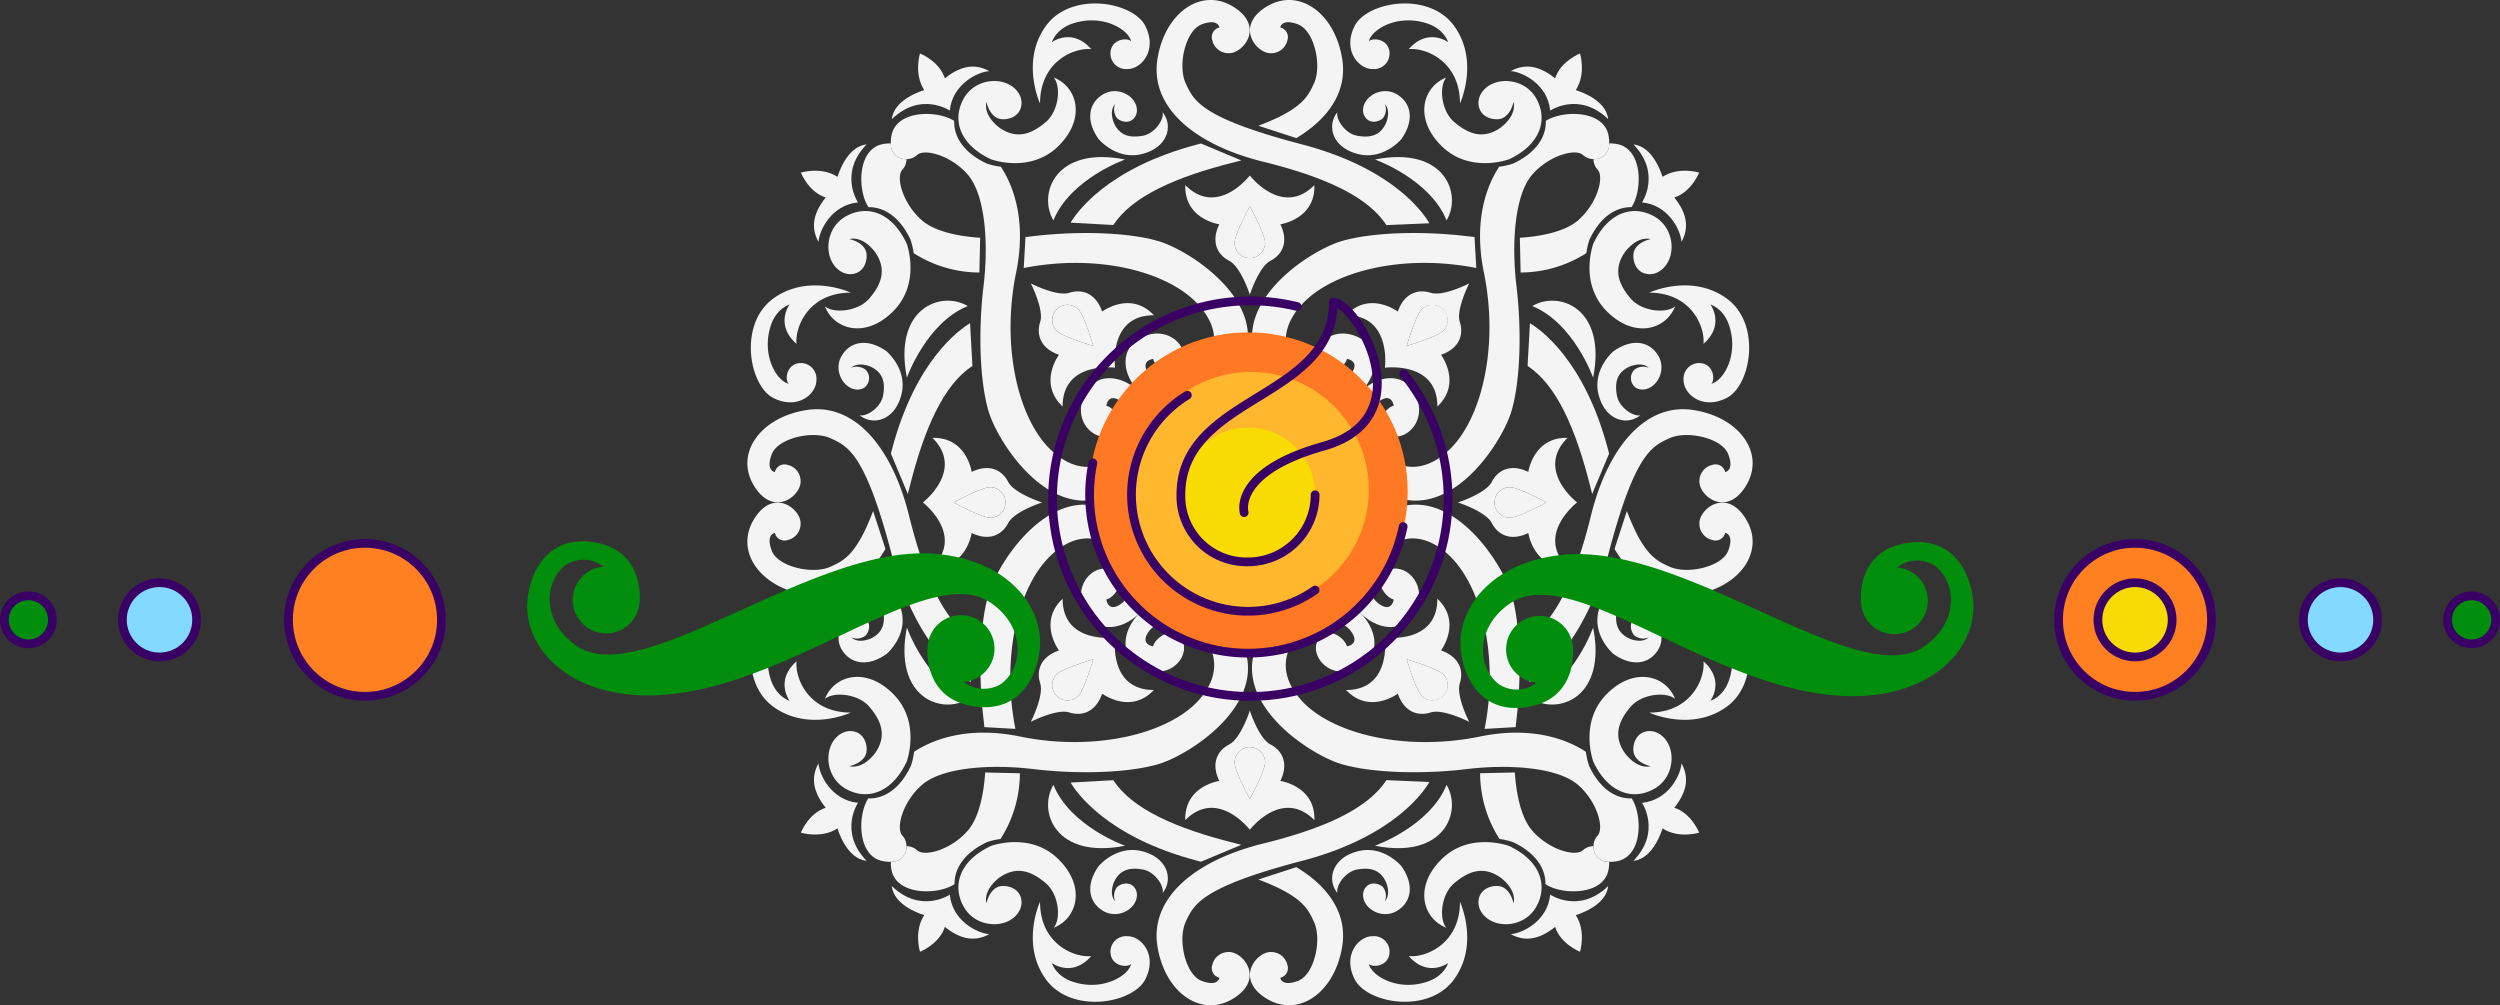 <svg xmlns="http://www.w3.org/2000/svg" width="572" height="230" viewBox="0 0 572 230">
  <rect x="0" y="0" width="572" height="230" fill="#333333" stroke="none"/>
  <g id="Group_50657" data-name="Group 50657" transform="translate(-434 -5914.154)">
    <g id="Group_47842" data-name="Group 47842" transform="translate(605 5914.154)">
      <path id="Path_45983" data-name="Path 45983" d="M1713.219,107.316c1.366-1.365,3.438-8.38,3.438-8.38s-7.015,2.073-8.379,3.438a3.494,3.494,0,0,0,4.941,4.943Z" transform="translate(-1637.508 51.915)" fill="#f4f4f4"/>
      <path id="Path_45984" data-name="Path 45984" d="M1785.207,72.1a3.494,3.494,0,0,0,3.5,3.494c1.93,0,8.357-3.494,8.357-3.494s-6.427-3.495-8.357-3.495A3.5,3.5,0,0,0,1785.207,72.1Z" transform="translate(-1614.256 42.867)" fill="#f4f4f4"/>
      <path id="Path_45985" data-name="Path 45985" d="M1773.164,37.487c-1.366,1.366-3.439,8.38-3.439,8.38s7.016-2.073,8.38-3.438a3.494,3.494,0,0,0-4.941-4.943Z" transform="translate(-1618.874 33.281)" fill="#f4f4f4"/>
      <path id="Path_45986" data-name="Path 45986" d="M1701.737,72.1a3.5,3.5,0,0,0-3.495-3.495c-1.931,0-8.357,3.495-8.357,3.495s6.427,3.494,8.357,3.494A3.5,3.5,0,0,0,1701.737,72.1Z" transform="translate(-1642.688 42.867)" fill="#f4f4f4"/>
      <path id="Path_45987" data-name="Path 45987" d="M1708.277,37.487a3.5,3.5,0,0,0,0,4.943c1.364,1.364,8.379,3.438,8.379,3.438s-2.072-7.015-3.438-8.38A3.494,3.494,0,0,0,1708.277,37.487Z" transform="translate(-1637.508 33.281)" fill="#f4f4f4"/>
      <path id="Path_45988" data-name="Path 45988" d="M1739.39,27.454a3.495,3.495,0,0,0,6.99,0c0-1.931-3.5-8.357-3.5-8.357S1739.39,25.523,1739.39,27.454Z" transform="translate(-1627.922 28.1)" fill="#f4f4f4"/>
      <path id="Path_45989" data-name="Path 45989" d="M1778.1,107.316a3.5,3.5,0,0,0,0-4.943c-1.365-1.364-8.38-3.438-8.38-3.438s2.073,7.016,3.439,8.38A3.494,3.494,0,0,0,1778.1,107.316Z" transform="translate(-1618.874 51.915)" fill="#f4f4f4"/>
      <path id="Path_45990" data-name="Path 45990" d="M1746.38,117.913a3.495,3.495,0,0,0-6.99,0c0,1.929,3.495,8.356,3.495,8.356S1746.38,119.842,1746.38,117.913Z" transform="translate(-1627.922 56.533)" fill="#f4f4f4"/>
      <path id="Path_45991" data-name="Path 45991" d="M1778.4,34.84c-2.847-.914-6.016,0-7.521,4.3,0,0-6.472-4.862-11.839.837,10.471-.031,8.885,12,8.885,12s12.031-1.585,12,8.885c5.7-5.367.839-11.84.839-11.84,4.3-1.5,5.21-4.674,4.3-7.521s2.149-8.809,2.149-8.809S1781.251,35.752,1778.4,34.84Zm2.887,8.715c-1.365,1.364-8.381,3.438-8.381,3.438s2.073-7.015,3.439-8.38a3.495,3.495,0,0,1,4.941,4.943Z" transform="translate(-1622.06 32.155)" fill="#f4f4f4"/>
      <path id="Path_45992" data-name="Path 45992" d="M1763,25.649c-6.823,1.986-24.1,12.948-19.877,26.053,4.674,14.5,16.869,14.236,22.616,9.885a14.3,14.3,0,0,0,1.109-.933q.352-.378.72-.721c4.035-4.348,4.115-10.249-1.239-12.475-6.069-2.524-10.69,2.847-8.81,6.554s6.232.537,6.662-1.4c0,0,2.578.322,1.445,2.625-1.779,3.594-7.6,4.6-10.98,1.7s-7.655-9.266-.779-16.787c6.809-7.448,22.795-11.7,39.913-8.34l-.409-7.1c-.725-.065-1.122-.106-1.847-.192C1781.152,23.285,1769.818,23.662,1763,25.649Z" transform="translate(-1627.005 29.506)" fill="#f4f4f4"/>
      <g id="Group_47568" data-name="Group 47568" transform="translate(192.675 48.284)">
        <path id="Path_45993" data-name="Path 45993" d="M1802.815,27.4s-3.3,8.863,2.928,15.309,13.59,4.566,15.793-.967c-2.041,1.719-7.643,1.2-10.207-1.825-2.551-3.009-4.122-6.433-1.343-10.5,0,0,2.619-3.827,5.963-3.061-1.975.443-3.545,1.571-3.888,3.042s.241,4.78,3.481,4.987a4.273,4.273,0,0,0,2.825-.965c3.5-2.687,3.22-9.514-1.613-12.248S1806.2,20.144,1802.815,27.4Z" transform="translate(-1801.939 -19.934)" fill="#f4f4f4"/>
      </g>
      <path id="Path_45994" data-name="Path 45994" d="M1806.524,11.606a3.55,3.55,0,0,0,.892,2.369c1.666,1.664-.053,7.9-4.511,11.71-2.666,2.278-7.538,3.54-13.239,3.923l.177,7.945a28.035,28.035,0,0,0,15.044-4.438,15.931,15.931,0,0,1,.7-3.054c2.411-5.167,6.01-7.52,9.628-7.459,2.513-3.72,2.664-13.306-3.289-14.432a7.92,7.92,0,0,0-1.825-.148A3.378,3.378,0,0,1,1806.524,11.606Z" transform="translate(-1612.925 24.796)" fill="#f4f4f4"/>
      <g id="Group_47569" data-name="Group 47569" transform="translate(154.873 17.729)">
        <path id="Path_45995" data-name="Path 45995" d="M1790.188,7.948c-4.069,2.78-7.494,1.209-10.5-1.342-3.025-2.564-3.544-8.166-1.825-10.207-5.532,2.2-7.413,9.562-.966,15.792S1792.2,15.12,1792.2,15.12c7.252-3.385,8.965-9.109,6.232-13.941s-9.561-5.11-12.248-1.611a4.27,4.27,0,0,0-.964,2.825c.207,3.239,3.517,3.822,4.987,3.481s2.6-1.914,3.042-3.888C1794.016,5.33,1790.188,7.948,1790.188,7.948Z" transform="translate(-1772.822 3.601)" fill="#f4f4f4"/>
      </g>
      <path id="Path_45996" data-name="Path 45996" d="M1762.056,66.915c-.322.348-.635.717-.932,1.11-4.35,5.748-4.619,17.941,9.884,22.615,13.106,4.223,24.066-13.053,26.054-19.875s2.364-18.158,1.128-28.525-.269-21,3.546-25.463,10.045-6.177,11.71-4.513a3.55,3.55,0,0,0,2.37.893,3.378,3.378,0,0,0,3.579-3.581,7.992,7.992,0,0,0-.147-1.824c-1.119-5.914-10.581-5.8-14.354-3.338.121,3.661-2.228,7.317-7.456,9.757a15.993,15.993,0,0,1-3.2.724c-2.206,3.292-6.145,11.333-3.512,24.174,3.546,17.3-.645,33.951-8.166,40.827s-13.885,2.606-16.787-.779-1.9-9.2,1.7-10.98c2.3-1.135,2.626,1.444,2.626,1.444-1.934.43-5.1,4.782-1.4,6.661s9.079-2.739,6.554-8.81c-2.226-5.352-8.127-5.272-12.475-1.239Q1762.409,66.537,1762.056,66.915Z" transform="translate(-1622.217 23.246)" fill="#f4f4f4"/>
      <g id="Group_47570" data-name="Group 47570" transform="translate(202.73 33.045)">
        <path id="Path_45997" data-name="Path 45997" d="M1820.682,30.5c1.7-3.1,1.411-6.354-1.65-10.167,3.921-1.236,5.694-5.694,5.694-5.694s-4.674-1.45-8.38.966c-.108-.214-1.988-6.929-6.661-7.412,6.446,6.66,1.96,13.27,1.96,13.27C1817.794,22.059,1820.536,27.964,1820.682,30.5Z" transform="translate(-1809.685 -8.196)" fill="#f4f4f4"/>
      </g>
      <g id="Group_47571" data-name="Group 47571" transform="translate(174.647 12.228)">
        <path id="Path_45998" data-name="Path 45998" d="M1788.054-3.794c2.539.145,8.445,2.887,9.037,9.037,0,0,6.61-4.487,13.271,1.96-.483-4.674-7.2-6.554-7.413-6.661,2.417-3.707.967-8.38.967-8.38s-4.458,1.772-5.694,5.694C1794.408-5.206,1791.156-5.5,1788.054-3.794Z" transform="translate(-1788.054 7.838)" fill="#f4f4f4"/>
      </g>
      <path id="Path_45999" data-name="Path 45999" d="M1712.289,114.276c2.847.913,6.016,0,7.52-4.3,0,0,6.473,4.862,11.84-.837-10.47.031-8.885-12-8.885-12s-12.033,1.587-12-8.884c-5.7,5.366-.837,11.839-.837,11.839-4.3,1.5-5.21,4.674-4.3,7.521s-2.149,8.81-2.149,8.81S1709.442,113.362,1712.289,114.276Zm-2.887-8.717c1.364-1.365,8.379-3.438,8.379-3.438s-2.072,7.016-3.438,8.38a3.494,3.494,0,0,1-4.941-4.943Z" transform="translate(-1638.633 48.729)" fill="#f4f4f4"/>
      <path id="Path_46000" data-name="Path 46000" d="M1731.444,96.055c.322-.348.635-.715.932-1.109C1736.726,89.2,1737,77,1722.492,72.331c-13.106-4.222-24.066,13.054-26.054,19.877s-2.364,18.156-1.128,28.525c.087.724.128,1.122.192,1.847l7.1.409c-3.364-17.118.894-33.1,8.342-39.914,7.52-6.876,13.885-2.6,16.787.779s1.894,9.2-1.7,10.98c-2.3,1.135-2.627-1.444-2.627-1.444,1.934-.43,5.1-4.782,1.4-6.661s-9.079,2.739-6.554,8.81c2.226,5.353,8.127,5.272,12.475,1.239Q1731.064,96.408,1731.444,96.055Z" transform="translate(-1641.282 43.783)" fill="#f4f4f4"/>
      <g id="Group_47572" data-name="Group 47572" transform="translate(48.285 192.675)">
        <path id="Path_46001" data-name="Path 46001" d="M1700.2,139.2c4.069-2.781,7.494-1.209,10.5,1.341,3.026,2.565,3.545,8.166,1.827,10.208,5.532-2.2,7.413-9.563.966-15.794s-15.309-2.928-15.309-2.928c-7.252,3.383-8.964,9.107-6.232,13.94s9.561,5.11,12.248,1.611a4.27,4.27,0,0,0,.965-2.824c-.207-3.241-3.517-3.823-4.987-3.481s-2.6,1.914-3.042,3.887C1696.372,141.816,1700.2,139.2,1700.2,139.2Z" transform="translate(-1690.723 -131.151)" fill="#f4f4f4"/>
      </g>
      <path id="Path_46002" data-name="Path 46002" d="M1678.814,139.315a7.986,7.986,0,0,0,.148,1.824c1.127,5.954,10.713,5.8,14.432,3.289-.061-3.617,2.292-7.216,7.458-9.627a15.849,15.849,0,0,1,3.053-.7,28.032,28.032,0,0,0,4.438-15.044l-7.944-.177c-.383,5.7-1.645,10.574-3.925,13.239-3.815,4.458-10.045,6.179-11.711,4.513a3.556,3.556,0,0,0-2.37-.893A3.377,3.377,0,0,1,1678.814,139.315Z" transform="translate(-1645.992 57.863)" fill="#f4f4f4"/>
      <g id="Group_47573" data-name="Group 47573" transform="translate(17.729 154.872)">
        <path id="Path_46003" data-name="Path 46003" d="M1685.909,121.415s3.3-8.865-2.928-15.311-13.59-4.566-15.793.967c2.041-1.719,7.643-1.2,10.207,1.825,2.551,3.009,4.122,6.434,1.343,10.5,0,0-2.619,3.827-5.963,3.061,1.975-.443,3.546-1.571,3.888-3.041s-.241-4.78-3.48-4.988a4.288,4.288,0,0,0-2.825.965c-3.5,2.689-3.22,9.515,1.613,12.248S1682.524,128.666,1685.909,121.415Z" transform="translate(-1667.188 -102.033)" fill="#f4f4f4"/>
      </g>
      <path id="Path_46004" data-name="Path 46004" d="M1687.565,130.948c4.46-3.814,15.1-4.782,25.463-3.546s21.7.859,28.524-1.128,24.1-12.949,19.875-26.054c-4.672-14.5-16.867-14.236-22.615-9.884a14.154,14.154,0,0,0-1.109.932q-.38.352-.721.721c-4.035,4.348-4.115,10.249,1.239,12.475,6.069,2.525,10.69-2.847,8.81-6.554s-6.232-.537-6.661,1.4c0,0-2.578-.323-1.445-2.626,1.779-3.594,7.595-4.6,10.979-1.7s7.655,9.266.779,16.787-23.529,11.71-40.826,8.165c-12.841-2.632-20.883,1.307-24.175,3.512a16.017,16.017,0,0,1-.723,3.2c-2.441,5.229-6.1,7.578-9.758,7.457-2.464,3.772-2.576,13.235,3.338,14.353a7.921,7.921,0,0,0,1.824.148,3.377,3.377,0,0,0,3.581-3.581,3.548,3.548,0,0,0-.892-2.368C1681.387,140.993,1683.106,134.761,1687.565,130.948Z" transform="translate(-1647.543 48.57)" fill="#f4f4f4"/>
      <path id="Path_46005" data-name="Path 46005" d="M1701.293,149.892c-2.539-.145-8.445-2.887-9.038-9.037,0,0-6.608,4.487-13.27-1.959.483,4.674,7.2,6.554,7.413,6.66-2.417,3.707-.967,8.38-.967,8.38s4.458-1.772,5.694-5.694C1694.94,151.3,1698.192,151.6,1701.293,149.892Z" transform="translate(-1645.94 63.834)" fill="#f4f4f4"/>
      <path id="Path_46006" data-name="Path 46006" d="M1666.995,117.265c-1.7,3.1-1.411,6.354,1.65,10.168-3.921,1.235-5.694,5.694-5.694,5.694s4.674,1.45,8.38-.967c.108.214,1.988,6.929,6.661,7.413-6.446-6.661-1.96-13.271-1.96-13.271C1669.883,125.709,1667.141,119.8,1666.995,117.265Z" transform="translate(-1650.722 57.382)" fill="#f4f4f4"/>
      <path id="Path_46007" data-name="Path 46007" d="M1759.043,109.14c5.367,5.7,11.839.837,11.839.837,1.5,4.3,4.674,5.211,7.521,4.3s8.81,2.149,8.81,2.149-3.061-5.963-2.149-8.81,0-6.016-4.3-7.521c0,0,4.861-6.473-.839-11.839.031,10.471-12,8.884-12,8.884S1769.514,109.172,1759.043,109.14Zm22.248-3.581a3.495,3.495,0,0,1-4.941,4.943c-1.366-1.364-3.439-8.38-3.439-8.38S1779.926,104.2,1781.291,105.56Z" transform="translate(-1622.06 48.729)" fill="#f4f4f4"/>
      <path id="Path_46008" data-name="Path 46008" d="M1762.777,96.776c4.348,4.034,10.249,4.114,12.475-1.239,2.525-6.071-2.847-10.69-6.554-8.81s-.537,6.232,1.4,6.661c0,0-.322,2.578-2.626,1.444-3.594-1.779-4.6-7.595-1.7-10.98s9.267-7.655,16.787-.779c7.448,6.811,11.705,22.8,8.341,39.914l7.1-.409c.064-.726.105-1.123.192-1.847,1.236-10.368.86-21.7-1.128-28.525s-12.948-24.1-26.054-19.877c-14.5,4.674-14.234,16.867-9.884,22.616.3.393.61.761.932,1.109Q1762.436,96.408,1762.777,96.776Z" transform="translate(-1622.217 43.783)" fill="#f4f4f4"/>
      <g id="Group_47574" data-name="Group 47574" transform="translate(154.873 192.675)">
        <path id="Path_46009" data-name="Path 46009" d="M1790.209,141.272c-1.469-.343-4.78.24-4.987,3.481a4.269,4.269,0,0,0,.964,2.824c2.688,3.5,9.514,3.221,12.248-1.611s1.02-10.556-6.232-13.94c0,0-8.863-3.3-15.309,2.928s-4.566,13.59.966,15.794c-1.719-2.042-1.2-7.643,1.825-10.208,3.009-2.55,6.434-4.122,10.5-1.341,0,0,3.828,2.619,3.063,5.962C1792.807,143.186,1791.68,141.615,1790.209,141.272Z" transform="translate(-1772.822 -131.151)" fill="#f4f4f4"/>
      </g>
      <path id="Path_46010" data-name="Path 46010" d="M1808.612,135.734a3.555,3.555,0,0,0-2.369.893c-1.666,1.666-7.9-.055-11.711-4.513-2.28-2.664-3.542-7.537-3.925-13.239l-7.944.177A28.032,28.032,0,0,0,1787.1,134.1a15.843,15.843,0,0,1,3.053.7c5.166,2.411,7.52,6.01,7.457,9.627,3.72,2.513,13.306,2.665,14.433-3.289a7.922,7.922,0,0,0,.146-1.824A3.377,3.377,0,0,1,1808.612,135.734Z" transform="translate(-1615.014 57.863)" fill="#f4f4f4"/>
      <g id="Group_47575" data-name="Group 47575" transform="translate(192.675 154.872)">
        <path id="Path_46011" data-name="Path 46011" d="M1816.754,127.645c4.832-2.733,5.112-9.559,1.613-12.248a4.287,4.287,0,0,0-2.825-.965c-3.239.208-3.823,3.517-3.481,4.988s1.913,2.6,3.888,3.041c-3.344.766-5.963-3.061-5.963-3.061-2.78-4.069-1.208-7.494,1.343-10.5,2.564-3.025,8.166-3.544,10.207-1.825-2.2-5.533-9.562-7.413-15.793-.967s-2.928,15.311-2.928,15.311C1806.2,128.666,1811.922,130.38,1816.754,127.645Z" transform="translate(-1801.939 -102.033)" fill="#f4f4f4"/>
      </g>
      <path id="Path_46012" data-name="Path 46012" d="M1820.6,145.027a3.377,3.377,0,0,0,3.579,3.581,7.922,7.922,0,0,0,1.825-.148c5.913-1.118,5.8-10.581,3.338-14.353-3.661.121-7.317-2.228-9.758-7.457a16.036,16.036,0,0,1-.723-3.2c-3.292-2.2-11.334-6.143-24.175-3.512-17.3,3.546-33.95-.644-40.826-8.165s-2.606-13.886.779-16.787,9.2-1.9,10.98,1.7c1.133,2.3-1.445,2.626-1.445,2.626-.43-1.934-4.78-5.1-6.662-1.4s2.741,9.079,8.81,6.554c5.353-2.227,5.274-8.127,1.239-12.475q-.341-.368-.72-.721a14.288,14.288,0,0,0-1.109-.932c-5.748-4.352-17.942-4.621-22.616,9.884-4.222,13.1,13.054,24.066,19.877,26.054s18.156,2.363,28.524,1.128,21-.269,25.463,3.546,6.177,10.045,4.511,11.71A3.548,3.548,0,0,0,1820.6,145.027Z" transform="translate(-1627.005 48.57)" fill="#f4f4f4"/>
      <g id="Group_47576" data-name="Group 47576" transform="translate(174.647 202.73)">
        <path id="Path_46013" data-name="Path 46013" d="M1798.222,148.242c1.236,3.922,5.694,5.694,5.694,5.694s1.45-4.674-.967-8.38c.215-.106,6.93-1.986,7.413-6.66-6.662,6.446-13.271,1.959-13.271,1.959-.592,6.15-6.5,8.892-9.037,9.037C1791.156,151.6,1794.408,151.3,1798.222,148.242Z" transform="translate(-1788.054 -138.896)" fill="#f4f4f4"/>
      </g>
      <g id="Group_47577" data-name="Group 47577" transform="translate(202.73 174.647)">
        <path id="Path_46014" data-name="Path 46014" d="M1816.346,132.16c3.707,2.417,8.38.967,8.38.967s-1.773-4.46-5.694-5.694c3.061-3.814,3.354-7.068,1.65-10.168-.147,2.539-2.889,8.444-9.037,9.037,0,0,4.485,6.61-1.96,13.271C1814.358,139.089,1816.238,132.374,1816.346,132.16Z" transform="translate(-1809.685 -117.265)" fill="#f4f4f4"/>
      </g>
      <path id="Path_46015" data-name="Path 46015" d="M1731.649,39.974c-5.367-5.7-11.84-.837-11.84-.837-1.5-4.3-4.672-5.211-7.52-4.3s-8.81-2.149-8.81-2.149,3.061,5.962,2.149,8.809,0,6.018,4.3,7.521c0,0-4.861,6.473.837,11.84-.031-10.471,12-8.885,12-8.885S1721.179,39.943,1731.649,39.974ZM1709.4,43.555a3.494,3.494,0,0,1,4.941-4.943c1.366,1.366,3.438,8.38,3.438,8.38S1710.766,44.919,1709.4,43.555Z" transform="translate(-1638.633 32.155)" fill="#f4f4f4"/>
      <path id="Path_46016" data-name="Path 46016" d="M1729.166,60.654a14.257,14.257,0,0,0,1.109.933c5.747,4.351,17.942,4.619,22.615-9.885,4.223-13.1-13.053-24.066-19.875-26.053s-18.156-2.364-28.524-1.128c-.726.086-1.122.127-1.848.192l-.409,7.1c17.118-3.364,33.1.892,39.913,8.34,6.875,7.521,2.606,13.886-.779,16.787s-9.2,1.9-10.979-1.7c-1.134-2.3,1.445-2.625,1.445-2.625.43,1.933,4.78,5.1,6.662,1.4s-2.741-9.078-8.81-6.554c-5.353,2.227-5.274,8.127-1.239,12.475Q1728.814,60.276,1729.166,60.654Z" transform="translate(-1639.004 29.506)" fill="#f4f4f4"/>
      <g id="Group_47578" data-name="Group 47578" transform="translate(17.729 48.284)">
        <path id="Path_46017" data-name="Path 46017" d="M1671.969,21.165c-4.832,2.734-5.112,9.561-1.613,12.248a4.274,4.274,0,0,0,2.825.965c3.239-.206,3.823-3.517,3.48-4.987s-1.913-2.6-3.888-3.042c3.344-.766,5.963,3.061,5.963,3.061,2.78,4.07,1.208,7.494-1.343,10.5-2.564,3.025-8.166,3.544-10.207,1.825,2.2,5.533,9.562,7.413,15.793.967s2.928-15.309,2.928-15.309C1682.524,20.144,1676.8,18.431,1671.969,21.165Z" transform="translate(-1667.188 -19.934)" fill="#f4f4f4"/>
      </g>
      <path id="Path_46018" data-name="Path 46018" d="M1680.366,8.025a7.924,7.924,0,0,0-1.825.148c-5.952,1.126-5.8,10.712-3.288,14.432,3.618-.061,7.216,2.291,9.628,7.459a15.914,15.914,0,0,1,.7,3.054,28.037,28.037,0,0,0,15.044,4.438l.177-7.945c-5.7-.383-10.573-1.645-13.239-3.923-4.458-3.814-6.177-10.046-4.512-11.71a3.553,3.553,0,0,0,.892-2.369A3.377,3.377,0,0,1,1680.366,8.025Z" transform="translate(-1647.543 24.796)" fill="#f4f4f4"/>
      <g id="Group_47579" data-name="Group 47579" transform="translate(48.285 17.729)">
        <path id="Path_46019" data-name="Path 46019" d="M1700.179,5.874c1.47.341,4.78-.241,4.987-3.481a4.271,4.271,0,0,0-.965-2.825c-2.687-3.5-9.514-3.221-12.248,1.611s-1.021,10.556,6.232,13.941c0,0,8.863,3.3,15.309-2.929s4.566-13.59-.966-15.792c1.719,2.041,1.2,7.643-1.827,10.207-3.008,2.551-6.433,4.122-10.5,1.342,0,0-3.827-2.619-3.062-5.963C1697.581,3.96,1698.708,5.531,1700.179,5.874Z" transform="translate(-1690.723 3.601)" fill="#f4f4f4"/>
      </g>
      <path id="Path_46020" data-name="Path 46020" d="M1703.974,14.9a16,16,0,0,1-3.2-.724c-5.228-2.439-7.577-6.1-7.456-9.757-3.773-2.465-13.235-2.576-14.354,3.338a7.93,7.93,0,0,0-.147,1.824,3.377,3.377,0,0,0,3.58,3.581,3.549,3.549,0,0,0,2.369-.893c1.666-1.664,7.9.055,11.71,4.513s4.782,15.1,3.546,25.463-.86,21.7,1.128,28.525,12.948,24.1,26.054,19.875c14.5-4.674,14.234-16.867,9.884-22.615-.3-.393-.61-.762-.932-1.11q-.352-.378-.72-.721c-4.348-4.034-10.249-4.113-12.475,1.239-2.525,6.071,2.847,10.69,6.554,8.81s.537-6.232-1.4-6.661c0,0,.322-2.578,2.626-1.444,3.593,1.779,4.6,7.595,1.7,10.98s-9.267,7.655-16.787.779-11.712-23.529-8.166-40.827C1710.119,26.228,1706.18,18.188,1703.974,14.9Z" transform="translate(-1645.992 23.246)" fill="#f4f4f4"/>
      <g id="Group_47580" data-name="Group 47580" transform="translate(12.228 33.045)">
        <path id="Path_46021" data-name="Path 46021" d="M1671.331,15.608c-3.707-2.416-8.38-.966-8.38-.966s1.773,4.458,5.694,5.694c-3.062,3.813-3.354,7.067-1.65,10.167.147-2.539,2.889-8.444,9.037-9.037,0,0-4.486-6.61,1.96-13.27C1673.319,8.679,1671.439,15.394,1671.331,15.608Z" transform="translate(-1662.95 -8.196)" fill="#f4f4f4"/>
      </g>
      <g id="Group_47581" data-name="Group 47581" transform="translate(33.045 12.228)">
        <path id="Path_46022" data-name="Path 46022" d="M1691.125-2.144c-1.236-3.922-5.694-5.694-5.694-5.694s-1.45,4.674.967,8.38c-.215.108-6.93,1.988-7.413,6.661,6.661-6.447,13.27-1.96,13.27-1.96.593-6.15,6.5-8.892,9.038-9.037C1698.192-5.5,1694.94-5.206,1691.125-2.144Z" transform="translate(-1678.985 7.838)" fill="#f4f4f4"/>
      </g>
      <g id="Group_47582" data-name="Group 47582" transform="translate(73.96 32.837)">
        <path id="Path_46023" data-name="Path 46023" d="M1739.523,8.244c-20.889,5.47-27.845,15.884-29.024,17.9l9.763.539c4.27-6.523,14.138-11.026,28.165-14.485.384-.095.762-.195,1.138-.295l-9.253-3.871Z" transform="translate(-1710.499 -8.036)" fill="#f4f4f4"/>
      </g>
      <g id="Group_47583" data-name="Group 47583" transform="translate(114.992 0)">
        <path id="Path_46024" data-name="Path 46024" d="M1745.9-15.742c-7.4,4.514-2.258,10.785,1,10.659a3.781,3.781,0,0,0,3.763-2.934,2.273,2.273,0,0,0-1.631-2.96s.293-2.132,4.054-.71,5.518,9.446,3.679,13.459c-1.368,2.986-2.625,5.927-12.736,9.738l8.684,2.828c7.573-4.544,11.591-10.794,10.525-17.916C1761.646-14.237,1753.3-20.256,1745.9-15.742Z" transform="translate(-1742.104 17.257)" fill="#f4f4f4"/>
      </g>
      <g id="Group_47584" data-name="Group 47584" transform="translate(93.628 0)">
        <path id="Path_46025" data-name="Path 46025" d="M1738.4-8.017a3.78,3.78,0,0,0,3.761,2.934c3.261.126,8.4-6.145,1-10.659s-15.748,1.5-17.342,12.164,8.188,19.366,24.24,23.325c14.036,3.461,23.909,7.968,28.173,14.5l9.83-.419c-.919-1.635-7.692-12.432-29.1-18.037-23.2-6.073-24.828-10-26.668-14.016s-.083-12.038,3.678-13.459,4.055.71,4.055.71A2.273,2.273,0,0,0,1738.4-8.017Z" transform="translate(-1725.648 17.257)" fill="#f4f4f4"/>
      </g>
      <g id="Group_47586" data-name="Group 47586" transform="translate(100.188 40.152)">
        <g id="Group_47585" data-name="Group 47585">
          <path id="Path_46026" data-name="Path 46026" d="M1745.477,13.67s-7.387,9.628-14.769,2.2c-.235,7.826,7.779,8.965,7.779,8.965-1.975,4.1-.379,6.99,2.28,8.357s4.71,7.749,4.71,7.749,2.051-6.382,4.71-7.749,4.255-4.254,2.279-8.357c0,0,8.016-1.139,7.779-8.965C1752.864,23.3,1745.477,13.67,1745.477,13.67Zm0,18.9a3.494,3.494,0,0,1-3.495-3.494c0-1.931,3.495-8.357,3.495-8.357s3.495,6.426,3.495,8.357A3.5,3.5,0,0,1,1745.477,32.566Z" transform="translate(-1730.702 -13.67)" fill="#f4f4f4"/>
        </g>
      </g>
      <path id="Path_46027" data-name="Path 46027" d="M1726.037,9c-2.613.48-5.142.248-6.588-2.742,0,0-1.357-2.815.213-4.512a3.22,3.22,0,0,0,.473,3.292c.744.693,2.875,1.464,4.082-.36A2.876,2.876,0,0,0,1724.6,2.7c-.4-2.947-4.478-5.076-7.7-3.17s-4.139,5.825-1.037,10.237c0,0,4.07,4.9,9.928,3.429s7.23-6.408,4.736-9.553C1730.85,5.414,1728.666,8.513,1726.037,9Z" transform="translate(-1635.508 22.048)" fill="#f4f4f4"/>
      <path id="Path_46028" data-name="Path 46028" d="M1707.748,24.907c3.878-9.518,16.393-13.924,16.393-13.924C1708.194,7.82,1704.135,18.825,1707.748,24.907Z" transform="translate(-1637.726 25.513)" fill="#f4f4f4"/>
      <path id="Path_46029" data-name="Path 46029" d="M1757.771,3.645c-2.494,3.144-1.122,8.075,4.736,9.553s9.928-3.429,9.928-3.429c3.1-4.412,2.181-8.331-1.039-10.237s-7.3.223-7.7,3.17a2.874,2.874,0,0,0,.384,1.973c1.207,1.824,3.338,1.053,4.082.36a3.22,3.22,0,0,0,.473-3.292c1.57,1.7.211,4.512.211,4.512-1.444,2.99-3.973,3.222-6.586,2.742C1759.635,8.513,1757.452,5.414,1757.771,3.645Z" transform="translate(-1622.793 22.048)" fill="#f4f4f4"/>
      <path id="Path_46030" data-name="Path 46030" d="M1764.127,10.983s12.515,4.406,16.393,13.924C1784.134,18.825,1780.075,7.82,1764.127,10.983Z" transform="translate(-1620.543 25.513)" fill="#f4f4f4"/>
      <path id="Path_46031" data-name="Path 46031" d="M1706.811-11.482c-5.817,8.064-1.323,17.714-1.323,17.714,0-9.716,7.932-12.823,11.719-12.426-4.409-5.024-9.008-1.587-9.008-1.587s.924-3.305,5.485-4.495c6.412-1.785,12.031,1.586,12.65,4.3-.7-.793-3.529-.661-4.453,1.388a3.563,3.563,0,0,0,3.539,4.949c3.209.057,6.992-4.244,4.173-9.84S1712.627-19.546,1706.811-11.482Z" transform="translate(-1638.528 17.439)" fill="#f4f4f4"/>
      <path id="Path_46032" data-name="Path 46032" d="M1760.774-11.481c-2.82,5.6.963,9.9,4.173,9.84a3.563,3.563,0,0,0,3.539-4.949c-.926-2.049-3.751-2.181-4.453-1.388.619-2.71,6.238-6.081,12.649-4.3,4.561,1.189,5.487,4.495,5.487,4.495s-4.6-3.438-9.007,1.586c3.786-.4,11.718,2.71,11.718,12.426,0,0,4.495-9.65-1.323-17.714S1763.595-17.078,1760.774-11.481Z" transform="translate(-1621.838 17.439)" fill="#f4f4f4"/>
      <g id="Group_47587" data-name="Group 47587" transform="translate(73.96 178.511)">
        <path id="Path_46033" data-name="Path 46033" d="M1740.313,138.893l9.253-3.871c-.376-.1-.754-.2-1.138-.295-14.027-3.46-23.9-7.962-28.165-14.486l-9.763.539c1.179,2.02,8.135,12.436,29.024,17.9C1739.791,138.754,1740.052,138.823,1740.313,138.893Z" transform="translate(-1710.499 -120.241)" fill="#f4f4f4"/>
      </g>
      <g id="Group_47588" data-name="Group 47588" transform="translate(114.992 198.404)">
        <path id="Path_46034" data-name="Path 46034" d="M1745.9,165.644c7.4,4.515,15.748-1.5,17.341-12.164,1.066-7.122-2.953-13.372-10.525-17.916l-8.684,2.829c10.111,3.812,11.368,6.751,12.736,9.737,1.838,4.013.083,12.039-3.679,13.459s-4.054-.71-4.054-.71a2.271,2.271,0,0,0,1.631-2.959,3.782,3.782,0,0,0-3.763-2.935C1743.64,154.86,1738.5,161.13,1745.9,165.644Z" transform="translate(-1742.104 -135.564)" fill="#f4f4f4"/>
      </g>
      <g id="Group_47589" data-name="Group 47589" transform="translate(93.628 178.498)">
        <path id="Path_46035" data-name="Path 46035" d="M1758.96,138.687c21.409-5.6,28.182-16.4,29.1-18.036l-9.83-.421c-4.264,6.53-14.137,11.038-28.173,14.5-16.052,3.957-25.833,12.665-24.24,23.324s9.944,16.679,17.342,12.164,2.258-10.784-1-10.659a3.781,3.781,0,0,0-3.761,2.935,2.271,2.271,0,0,0,1.629,2.959s-.292,2.132-4.055.71-5.518-9.446-3.678-13.459S1735.761,144.762,1758.96,138.687Z" transform="translate(-1725.648 -120.231)" fill="#f4f4f4"/>
      </g>
      <g id="Group_47591" data-name="Group 47591" transform="translate(100.188 162.576)">
        <g id="Group_47590" data-name="Group 47590">
          <path id="Path_46036" data-name="Path 46036" d="M1745.477,135.24s7.387-9.629,14.768-2.2c.236-7.825-7.779-8.965-7.779-8.965,1.976-4.1.38-6.989-2.279-8.357s-4.71-7.748-4.71-7.748-2.052,6.381-4.71,7.748-4.255,4.254-2.28,8.357c0,0-8.014,1.14-7.779,8.965C1738.089,125.611,1745.477,135.24,1745.477,135.24Zm0-18.9a3.5,3.5,0,0,1,3.495,3.495c0,1.929-3.495,8.356-3.495,8.356s-3.495-6.426-3.495-8.356A3.5,3.5,0,0,1,1745.477,116.342Z" transform="translate(-1730.702 -107.967)" fill="#f4f4f4"/>
        </g>
      </g>
      <path id="Path_46037" data-name="Path 46037" d="M1730.53,142.368c2.494-3.143,1.122-8.075-4.736-9.551s-9.928,3.427-9.928,3.427c-3.1,4.412-2.181,8.331,1.037,10.237s7.3-.223,7.7-3.169a2.88,2.88,0,0,0-.384-1.975c-1.207-1.823-3.338-1.053-4.082-.36a3.22,3.22,0,0,0-.473,3.292c-1.57-1.7-.213-4.512-.213-4.512,1.445-2.99,3.974-3.221,6.588-2.741C1728.666,137.5,1730.85,140.6,1730.53,142.368Z" transform="translate(-1635.508 61.938)" fill="#f4f4f4"/>
      <path id="Path_46038" data-name="Path 46038" d="M1724.141,134.989s-12.515-4.408-16.393-13.925C1704.135,127.145,1708.194,138.151,1724.141,134.989Z" transform="translate(-1637.726 58.515)" fill="#f4f4f4"/>
      <path id="Path_46039" data-name="Path 46039" d="M1762.264,137.018c2.614-.48,5.142-.249,6.586,2.741,0,0,1.358,2.815-.211,4.512a3.22,3.22,0,0,0-.473-3.292c-.744-.693-2.874-1.463-4.082.36a2.878,2.878,0,0,0-.384,1.975c.4,2.946,4.478,5.075,7.7,3.169s4.14-5.825,1.039-10.237c0,0-4.07-4.9-9.928-3.427s-7.23,6.408-4.736,9.551C1757.452,140.6,1759.635,137.5,1762.264,137.018Z" transform="translate(-1622.793 61.938)" fill="#f4f4f4"/>
      <path id="Path_46040" data-name="Path 46040" d="M1764.127,134.989c15.948,3.161,20.006-7.844,16.393-13.925C1776.643,130.582,1764.127,134.989,1764.127,134.989Z" transform="translate(-1620.543 58.515)" fill="#f4f4f4"/>
      <path id="Path_46041" data-name="Path 46041" d="M1729.593,159.381c2.82-5.6-.963-9.9-4.173-9.84a3.563,3.563,0,0,0-3.539,4.949c.924,2.049,3.751,2.181,4.453,1.388-.619,2.711-6.238,6.081-12.65,4.3-4.561-1.189-5.485-4.495-5.485-4.495s4.6,3.438,9.008-1.586c-3.786.4-11.719-2.71-11.719-12.426,0,0-4.495,9.65,1.323,17.714S1726.772,164.978,1729.593,159.381Z" transform="translate(-1638.528 64.661)" fill="#f4f4f4"/>
      <path id="Path_46042" data-name="Path 46042" d="M1783.556,159.381c5.818-8.064,1.323-17.714,1.323-17.714,0,9.716-7.932,12.823-11.718,12.426,4.409,5.024,9.007,1.586,9.007,1.586s-.926,3.305-5.487,4.495c-6.411,1.785-12.03-1.585-12.649-4.3.7.793,3.527.661,4.453-1.388a3.563,3.563,0,0,0-3.539-4.949c-3.21-.057-6.992,4.244-4.173,9.84S1777.74,167.446,1783.556,159.381Z" transform="translate(-1621.838 64.661)" fill="#f4f4f4"/>
      <g id="Group_47592" data-name="Group 47592" transform="translate(178.511 73.96)">
        <path id="Path_46043" data-name="Path 46043" d="M1791.029,49.474c6.524,4.269,11.028,14.137,14.487,28.165.095.384.195.762.295,1.139l3.871-9.254c-.069-.261-.139-.522-.208-.788-5.47-20.889-15.885-27.847-17.906-29.024Z" transform="translate(-1791.029 -39.711)" fill="#f4f4f4"/>
      </g>
      <g id="Group_47593" data-name="Group 47593" transform="translate(198.404 114.992)">
        <path id="Path_46044" data-name="Path 46044" d="M1824.27,92.451c10.659-1.593,16.677-9.944,12.163-17.342s-10.785-2.256-10.659,1a3.781,3.781,0,0,0,2.934,3.762,2.271,2.271,0,0,0,2.958-1.631s2.132.292.711,4.055-9.448,5.518-13.461,3.678c-2.986-1.368-5.925-2.624-9.737-12.735l-2.829,8.684C1810.9,89.5,1817.146,93.515,1824.27,92.451Z" transform="translate(-1806.352 -71.315)" fill="#f4f4f4"/>
      </g>
      <g id="Group_47594" data-name="Group 47594" transform="translate(178.498 93.628)">
        <path id="Path_46045" data-name="Path 46045" d="M1809.478,88.171c6.073-23.2,10-24.83,14.015-26.668s12.039-.084,13.461,3.678-.711,4.055-.711,4.055a2.272,2.272,0,0,0-2.959-1.631,3.781,3.781,0,0,0-2.934,3.762c-.126,3.26,6.144,8.4,10.659,1s-1.5-15.749-12.163-17.342-19.366,8.188-23.325,24.239c-3.462,14.037-7.969,23.909-14.5,28.174l.421,9.831C1793.075,116.353,1803.871,109.58,1809.478,88.171Z" transform="translate(-1791.02 -54.86)" fill="#f4f4f4"/>
      </g>
      <g id="Group_47596" data-name="Group 47596" transform="translate(162.576 100.188)">
        <g id="Group_47595" data-name="Group 47595">
          <path id="Path_46046" data-name="Path 46046" d="M1786.505,69.977c-1.369,2.659-7.749,4.71-7.749,4.71s6.381,2.051,7.749,4.71,4.253,4.253,8.356,2.278c0,0,1.14,8.014,8.965,7.779-7.427-7.382,2.2-14.768,2.2-14.768s-9.63-7.387-2.2-14.769c-7.825-.235-8.965,7.779-8.965,7.779C1790.759,65.723,1787.872,67.318,1786.505,69.977Zm12.478,4.71s-6.427,3.494-8.357,3.494a3.494,3.494,0,1,1,0-6.989C1792.557,71.192,1798.983,74.687,1798.983,74.687Z" transform="translate(-1778.756 -59.913)" fill="#f4f4f4"/>
        </g>
      </g>
      <path id="Path_46047" data-name="Path 46047" d="M1811.766,49.346a2.709,2.709,0,0,0,.359,4.082,2.887,2.887,0,0,0,1.975.384c2.947-.4,5.075-4.478,3.169-7.7s-5.824-4.139-10.236-1.039c0,0-4.906,4.07-3.429,9.928s6.408,7.23,9.553,4.737c-1.77.318-4.869-1.866-5.352-4.493s-.249-5.142,2.741-6.587c0,0,2.814-1.357,4.511.213A3.218,3.218,0,0,0,1811.766,49.346Z" transform="translate(-1608.85 35.281)" fill="#f4f4f4"/>
      <path id="Path_46048" data-name="Path 46048" d="M1791.852,36.96c9.519,3.878,13.925,16.392,13.925,16.392C1808.939,37.4,1797.933,33.347,1791.852,36.96Z" transform="translate(-1612.273 33.063)" fill="#f4f4f4"/>
      <path id="Path_46049" data-name="Path 46049" d="M1813.158,86.983c-3.145-2.494-8.075-1.122-9.553,4.736s3.429,9.928,3.429,9.928c4.412,3.1,8.331,2.181,10.236-1.039s-.222-7.3-3.169-7.7a2.88,2.88,0,0,0-1.975.386c-1.823,1.207-1.053,3.338-.359,4.082a3.221,3.221,0,0,0,3.292.471c-1.7,1.571-4.511.213-4.511.213-2.99-1.444-3.221-3.973-2.741-6.587S1811.388,86.663,1813.158,86.983Z" transform="translate(-1608.85 47.996)" fill="#f4f4f4"/>
      <path id="Path_46050" data-name="Path 46050" d="M1805.778,93.339s-4.406,12.514-13.925,16.392C1797.933,113.345,1808.939,109.287,1805.778,93.339Z" transform="translate(-1612.273 50.245)" fill="#f4f4f4"/>
      <path id="Path_46051" data-name="Path 46051" d="M1825.279,51.092a3.565,3.565,0,0,0-4.949,3.54c-.057,3.209,4.244,6.993,9.841,4.171s8.064-16.965,0-22.782-17.715-1.322-17.715-1.322c9.716,0,12.823,7.932,12.427,11.718,5.023-4.41,1.586-9.009,1.586-9.009s3.3.926,4.495,5.487c1.784,6.412-1.586,12.03-4.3,12.65C1827.46,54.844,1827.329,52.017,1825.279,51.092Z" transform="translate(-1606.128 32.26)" fill="#f4f4f4"/>
      <path id="Path_46052" data-name="Path 46052" d="M1812.456,114.089s9.65,4.495,17.715-1.322,5.6-19.962,0-22.782-9.9.963-9.841,4.171a3.564,3.564,0,0,0,4.949,3.54c2.05-.926,2.181-3.752,1.388-4.454,2.711.621,6.081,6.24,4.3,12.65-1.19,4.561-4.495,5.487-4.495,5.487s3.437-4.6-1.586-9.009C1825.279,106.158,1822.172,114.089,1812.456,114.089Z" transform="translate(-1606.128 48.95)" fill="#f4f4f4"/>
      <g id="Group_47597" data-name="Group 47597" transform="translate(32.837 73.96)">
        <path id="Path_46053" data-name="Path 46053" d="M1682.99,77.639c3.459-14.028,7.962-23.9,14.486-28.165l-.539-9.763c-2.021,1.178-12.436,8.135-17.906,29.024-.069.266-.139.527-.208.788l3.871,9.254C1682.8,78.4,1682.9,78.023,1682.99,77.639Z" transform="translate(-1678.824 -39.711)" fill="#f4f4f4"/>
      </g>
      <g id="Group_47598" data-name="Group 47598" transform="translate(0 114.992)">
        <path id="Path_46054" data-name="Path 46054" d="M1659.813,78.244a2.272,2.272,0,0,0,2.959,1.631,3.781,3.781,0,0,0,2.934-3.762c.126-3.26-6.145-8.4-10.659-1s1.5,15.749,12.163,17.342c7.124,1.065,13.374-2.954,17.918-10.525l-2.829-8.684c-3.812,10.111-6.752,11.366-9.737,12.735-4.013,1.84-12.039.084-13.46-3.678S1659.813,78.244,1659.813,78.244Z" transform="translate(-1653.532 -71.315)" fill="#f4f4f4"/>
      </g>
      <g id="Group_47599" data-name="Group 47599" transform="translate(0 93.628)">
        <path id="Path_46055" data-name="Path 46055" d="M1705.035,107.442c-6.532-4.265-11.038-14.137-14.5-28.174-3.959-16.051-12.665-25.832-23.325-24.239s-16.677,9.944-12.163,17.342,10.785,2.256,10.659-1a3.781,3.781,0,0,0-2.934-3.762,2.272,2.272,0,0,0-2.959,1.631s-2.132-.292-.711-4.055,9.448-5.518,13.46-3.678,7.942,3.469,14.015,26.668c5.606,21.409,16.4,28.182,18.037,29.1Z" transform="translate(-1653.532 -54.86)" fill="#f4f4f4"/>
      </g>
      <g id="Group_47601" data-name="Group 47601" transform="translate(40.152 100.188)">
        <g id="Group_47600" data-name="Group 47600">
          <path id="Path_46056" data-name="Path 46056" d="M1703.982,79.4c1.368-2.659,7.75-4.71,7.75-4.71s-6.381-2.051-7.75-4.71-4.254-4.254-8.356-2.28c0,0-1.14-8.014-8.965-7.779,7.426,7.382-2.2,14.769-2.2,14.769s9.629,7.386,2.2,14.768c7.824.235,8.965-7.779,8.965-7.779C1699.728,83.651,1702.615,82.056,1703.982,79.4Zm-12.478-4.71s6.427-3.495,8.357-3.495a3.494,3.494,0,1,1,0,6.989C1697.931,78.181,1691.5,74.687,1691.5,74.687Z" transform="translate(-1684.459 -59.913)" fill="#f4f4f4"/>
        </g>
      </g>
      <path id="Path_46057" data-name="Path 46057" d="M1674.433,59.741c3.144,2.493,8.075,1.122,9.553-4.737s-3.429-9.928-3.429-9.928c-4.411-3.1-8.331-2.18-10.236,1.039s.222,7.3,3.169,7.7a2.881,2.881,0,0,0,1.973-.384,2.708,2.708,0,0,0,.361-4.082,3.221,3.221,0,0,0-3.294-.473c1.7-1.57,4.513-.213,4.513-.213,2.99,1.445,3.221,3.973,2.74,6.587S1676.2,60.059,1674.433,59.741Z" transform="translate(-1648.74 35.281)" fill="#f4f4f4"/>
      <path id="Path_46058" data-name="Path 46058" d="M1681.771,53.352s4.406-12.514,13.925-16.392C1689.615,33.347,1678.61,37.4,1681.771,53.352Z" transform="translate(-1645.276 33.063)" fill="#f4f4f4"/>
      <path id="Path_46059" data-name="Path 46059" d="M1675.825,97.378c.693-.744,1.463-2.874-.361-4.082a2.874,2.874,0,0,0-1.973-.386c-2.947.4-5.075,4.479-3.169,7.7s5.824,4.14,10.236,1.039c0,0,4.906-4.07,3.429-9.928s-6.408-7.23-9.553-4.736c1.77-.319,4.868,1.864,5.351,4.492s.25,5.144-2.74,6.587c0,0-2.816,1.358-4.513-.213A3.223,3.223,0,0,0,1675.825,97.378Z" transform="translate(-1648.74 47.996)" fill="#f4f4f4"/>
      <path id="Path_46060" data-name="Path 46060" d="M1695.7,109.731c-9.519-3.878-13.925-16.392-13.925-16.392C1678.61,109.287,1689.615,113.345,1695.7,109.731Z" transform="translate(-1645.276 50.245)" fill="#f4f4f4"/>
      <path id="Path_46061" data-name="Path 46061" d="M1677.022,34.7s-9.65-4.495-17.715,1.322-5.6,19.962,0,22.782,9.9-.962,9.84-4.171a3.563,3.563,0,0,0-4.948-3.54c-2.05.926-2.181,3.752-1.388,4.454-2.711-.621-6.081-6.238-4.3-12.65,1.19-4.561,4.495-5.487,4.495-5.487s-3.437,4.6,1.587,9.009C1664.2,42.632,1667.305,34.7,1677.022,34.7Z" transform="translate(-1653.349 32.26)" fill="#f4f4f4"/>
      <path id="Path_46062" data-name="Path 46062" d="M1677.022,114.089c-9.717,0-12.823-7.931-12.427-11.718-5.023,4.41-1.587,9.009-1.587,9.009s-3.3-.926-4.495-5.487c-1.784-6.411,1.587-12.03,4.3-12.65-.793.7-.662,3.529,1.388,4.454a3.563,3.563,0,0,0,4.948-3.54c.059-3.208-4.243-6.991-9.84-4.171s-8.064,16.966,0,22.782S1677.022,114.089,1677.022,114.089Z" transform="translate(-1653.349 48.95)" fill="#f4f4f4"/>
    </g>
    <g id="Group_47806" data-name="Group 47806" transform="translate(0 -37.691)">
      <g id="Group_47803" data-name="Group 47803" transform="translate(-141.5 3526.784)">
        <path id="Path_45597" data-name="Path 45597" d="M126.131,860.745c-28.048,0-64.048,37.049-79.95,28.17-8.84-4.935-8.723-14.334-4.1-18.346a7.51,7.51,0,0,1,8.567-.3,7.651,7.651,0,1,0,8.921,7.541s.5-12.939-12.939-12.939c-9,0-12.663,7.495-12.663,14.707,0,9.11,8.675,19.328,25.6,19.328,32.076,0,64.049-37.05,79.951-28.171,8.84,4.935,8.723,14.334,4.1,18.346a7.51,7.51,0,0,1-8.567.3,7.651,7.651,0,1,0-8.922-7.541s-.5,12.939,12.939,12.939c9,0,12.663-7.495,12.663-14.707C151.733,870.962,143.059,860.745,126.131,860.745Z" transform="matrix(0.996, 0.087, -0.087, 0.996, 738.863, 1683.511)" fill="#018e0d"/>
        <path id="Path_45598" data-name="Path 45598" d="M92.169,38.156c-28.048,0-64.048-37.049-79.95-28.17C3.379,14.921,3.5,24.32,8.114,28.332a7.51,7.51,0,0,0,8.567.3A7.651,7.651,0,1,1,25.6,21.1s.5,12.939-12.939,12.939C3.659,34.035,0,26.54,0,19.328,0,10.218,8.675,0,25.6,0c32.076,0,64.049,37.05,79.951,28.171,8.84-4.935,8.723-14.334,4.105-18.346a7.51,7.51,0,0,0-8.567-.3,7.651,7.651,0,1,1-8.922,7.541s-.5-12.939,12.939-12.939c9,0,12.663,7.495,12.663,14.707C117.771,27.939,109.1,38.156,92.169,38.156Z" transform="matrix(-0.996, 0.087, -0.087, -0.996, 1028.648, 2581.951)" fill="#018e0d"/>
      </g>
      <g id="Group_47805" data-name="Group 47805" transform="translate(0.084)">
        <ellipse id="Ellipse_5824" data-name="Ellipse 5824" cx="36.444" cy="36.444" rx="36.444" ry="36.444" transform="translate(683.105 6027.895)" fill="#ff7824"/>
        <ellipse id="Ellipse_5825" data-name="Ellipse 5825" cx="26.961" cy="26.961" rx="26.961" ry="26.961" transform="translate(693.175 6036.959)" fill="#ffb82e"/>
        <ellipse id="Ellipse_5826" data-name="Ellipse 5826" cx="15.243" cy="15.243" rx="15.243" ry="15.243" transform="translate(704.307 6049.678)" fill="#f7db03"/>
        <g id="Group_47804" data-name="Group 47804" transform="translate(674.768 6020.691)">
          <g id="Group_47191" data-name="Group 47191" transform="translate(8.456 0.307)">
            <path id="Path_44079" data-name="Path 44079" d="M1387.806,3907.984a36.239,36.239,0,0,1-70.995-14.587" transform="translate(-1316.073 -3856.645)" fill="none" stroke="#3a0164" stroke-linecap="round" stroke-linejoin="round" stroke-width="2"/>
            <path id="Path_44081" data-name="Path 44081" d="M1369.729,3919.151a26.667,26.667,0,1,1-29.233-44.575" transform="translate(-1318.139 -3853.303)" fill="none" stroke="#3a0164" stroke-linecap="round" stroke-linejoin="round" stroke-width="2"/>
            <path id="Path_44080" data-name="Path 44080" d="M1372.171,3892.756a15.355,15.355,0,0,1-15.355,15.355,15.01,15.01,0,0,1-15.354-15.355c0-22.773,34.872-21.741,34.872-44.045,5.215,0,20.991,26.406-2.3,32.961-20.828,5.862-18.1,15.174-18.1,15.174" transform="translate(-1320.581 -3848.711)" fill="none" stroke="#3a0164" stroke-linecap="round" stroke-linejoin="round" stroke-width="2"/>
          </g>
          <path id="Path_44082" data-name="Path 44082" d="M1361.7,3849.617a45.247,45.247,0,1,0,24.417,15.422" transform="translate(-1305.792 -3848.338)" fill="none" stroke="#3a0164" stroke-linecap="round" stroke-linejoin="round" stroke-width="2"/>
        </g>
      </g>
      <ellipse id="Ellipse_5827" data-name="Ellipse 5827" cx="17.495" cy="17.495" rx="17.495" ry="17.495" transform="translate(939.991 6111.157) rotate(180)" fill="#ff8021" stroke="#3a0164" stroke-width="2"/>
      <ellipse id="Ellipse_5828" data-name="Ellipse 5828" cx="17.495" cy="17.495" rx="17.495" ry="17.495" transform="translate(535 6111.157) rotate(180)" fill="#ff8021" stroke="#3a0164" stroke-width="2"/>
      <ellipse id="Ellipse_5829" data-name="Ellipse 5829" cx="8.495" cy="8.495" rx="8.495" ry="8.495" transform="translate(930.991 6102.157) rotate(180)" fill="#f7db04" stroke="#3a0164" stroke-width="2"/>
      <ellipse id="Ellipse_5830" data-name="Ellipse 5830" cx="8.495" cy="8.495" rx="8.495" ry="8.495" transform="translate(978 6102.157) rotate(180)" fill="#83d9ff" stroke="#3a0164" stroke-width="2"/>
      <ellipse id="Ellipse_5833" data-name="Ellipse 5833" cx="8.495" cy="8.495" rx="8.495" ry="8.495" transform="translate(462 6085.166)" fill="#83d9ff" stroke="#3a0164" stroke-width="2"/>
      <ellipse id="Ellipse_5831" data-name="Ellipse 5831" cx="5.495" cy="5.495" rx="5.495" ry="5.495" transform="translate(1005 6099.157) rotate(180)" fill="#018e0d" stroke="#3a0164" stroke-width="2"/>
      <ellipse id="Ellipse_5832" data-name="Ellipse 5832" cx="5.495" cy="5.495" rx="5.495" ry="5.495" transform="translate(435 6088.166)" fill="#018e0d" stroke="#3a0164" stroke-width="2"/>
    </g>
  </g>
</svg>
